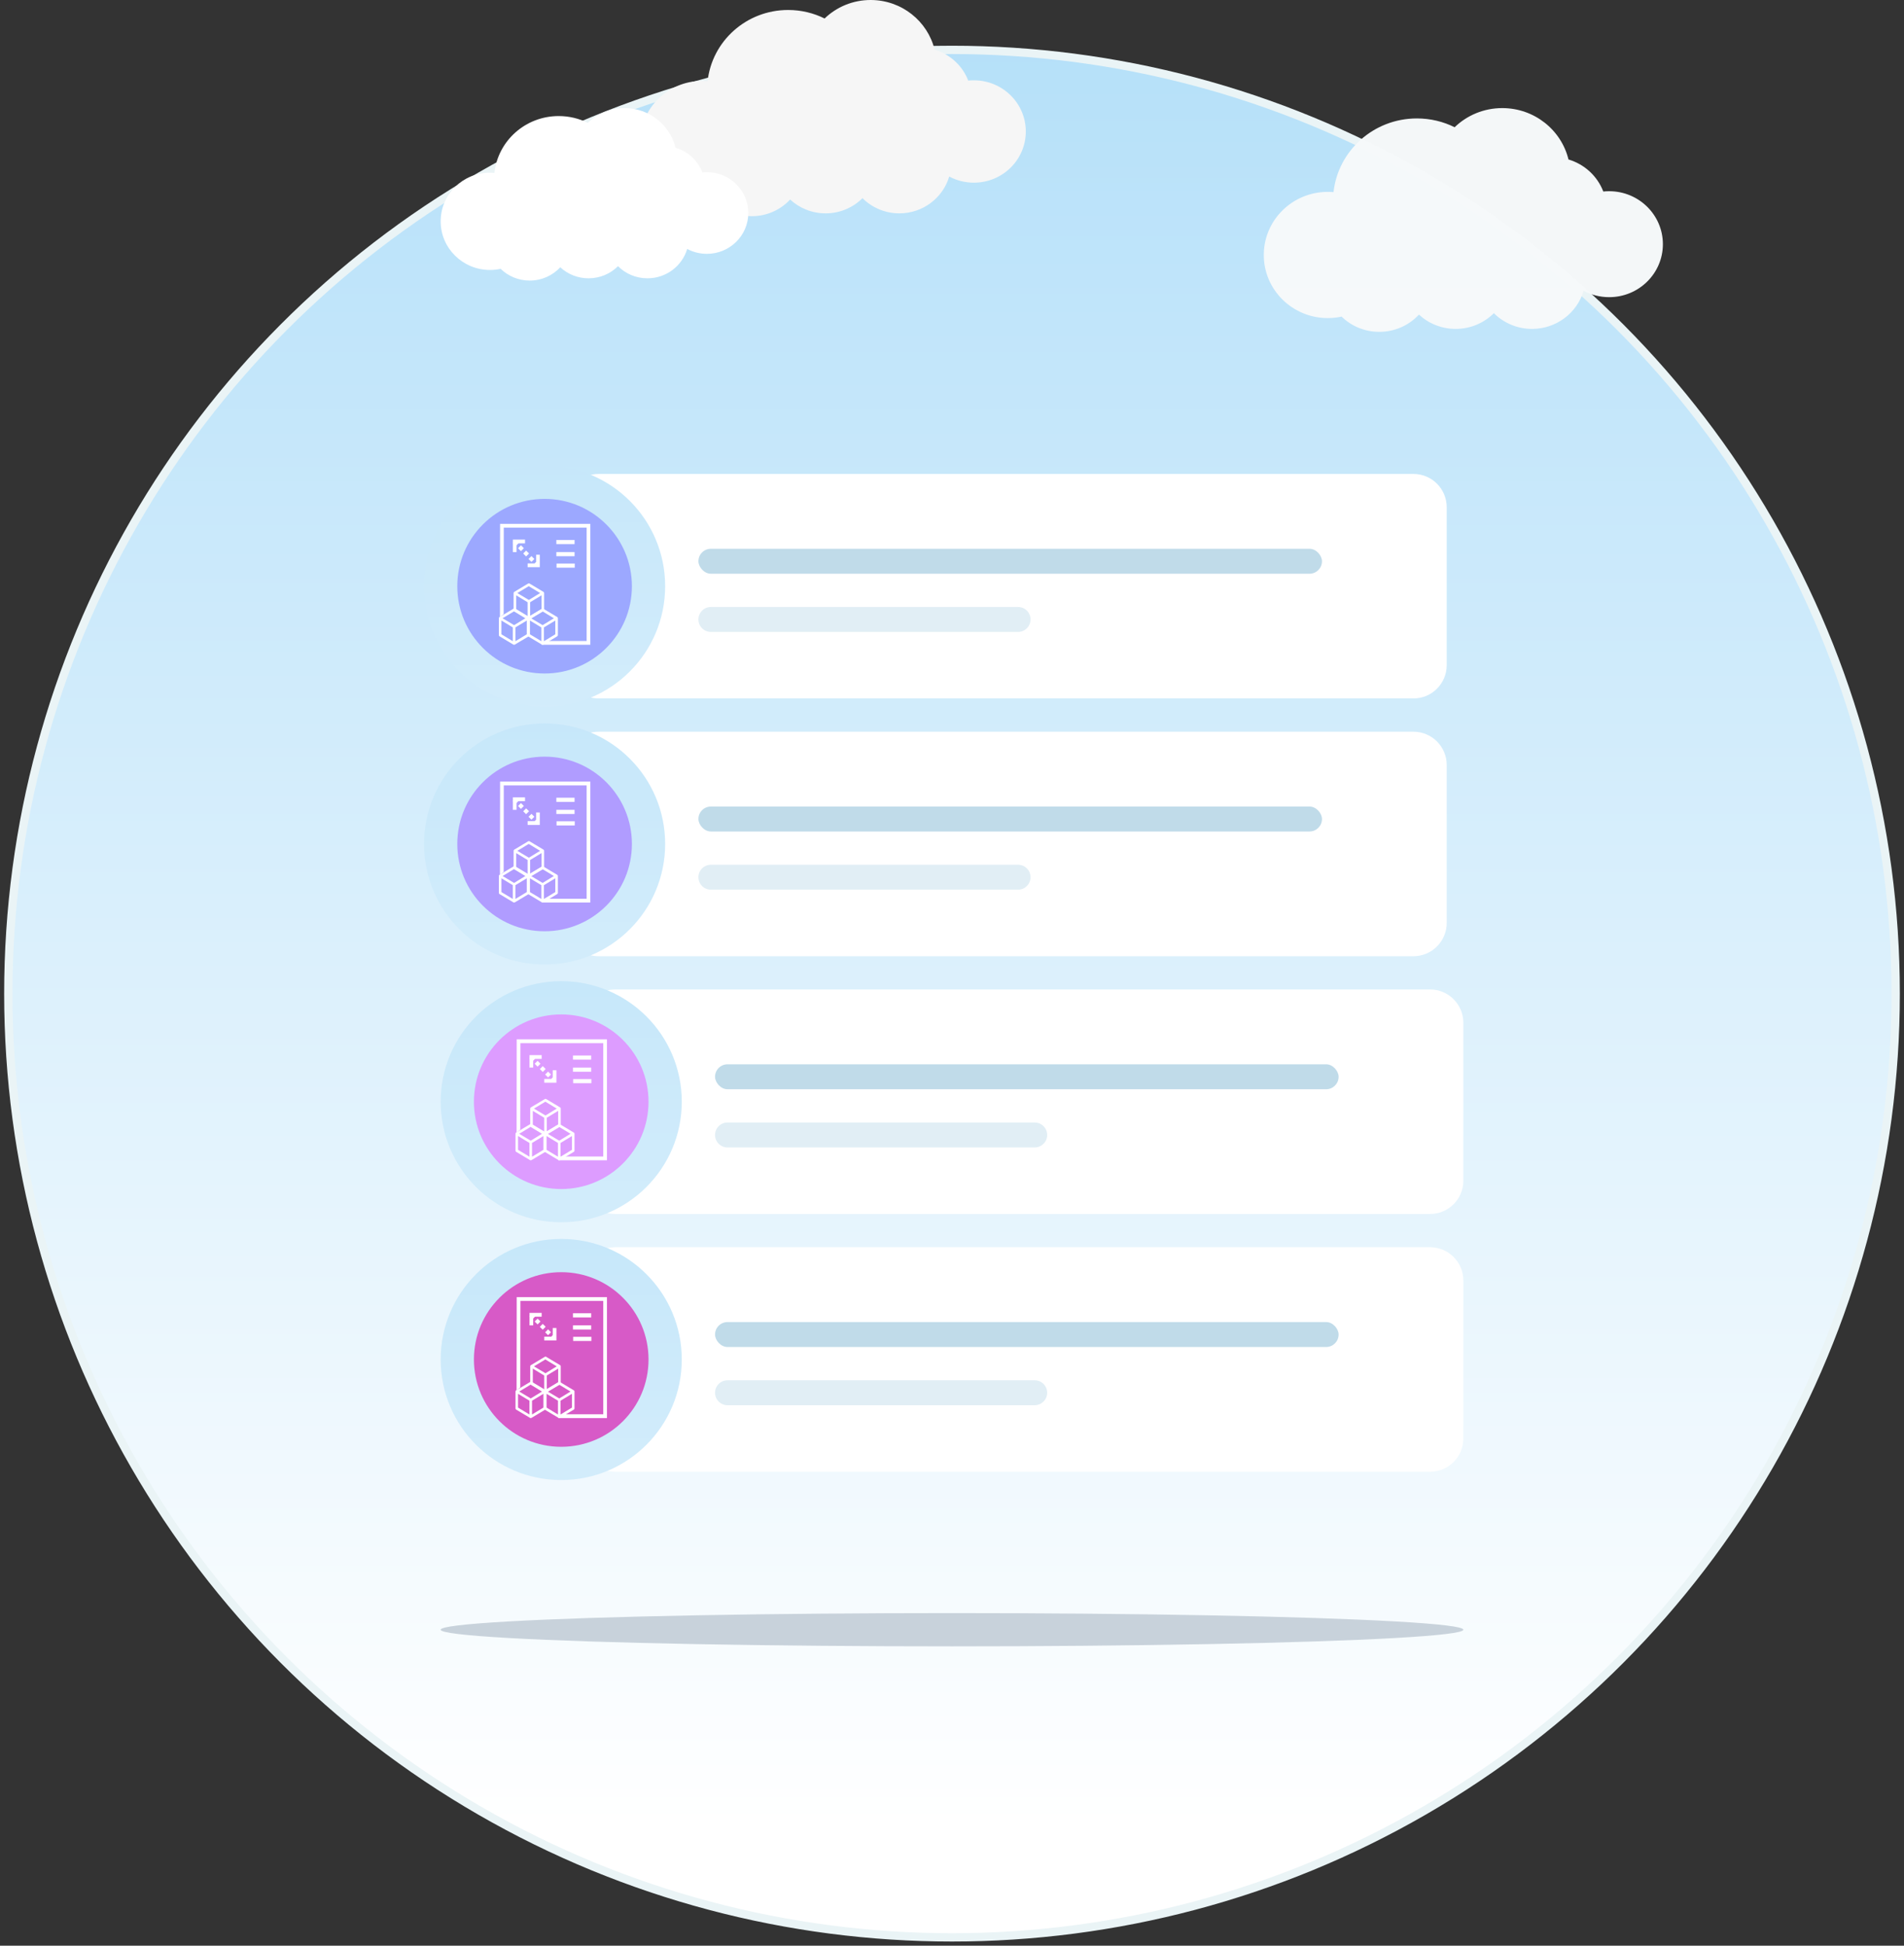 <?xml version="1.0" encoding="UTF-8"?>
<svg width="229px" height="234px" viewBox="0 0 229 234" version="1.1" xmlns="http://www.w3.org/2000/svg" xmlns:xlink="http://www.w3.org/1999/xlink">
    <rect x="0" y="0" width="229" height="234" fill="#333333" stroke="none"/>
    <!-- Generator: Sketch 52.6 (67491) - http://www.bohemiancoding.com/sketch -->
    <title>emptyinventoryadjusment</title>
    <desc>Created with Sketch.</desc>
    <defs>
        <linearGradient x1="50%" y1="93.344%" x2="50%" y2="0%" id="linearGradient-1">
            <stop stop-color="#FFFFFF" offset="0%"></stop>
            <stop stop-color="#B5E0F9" offset="100%"></stop>
        </linearGradient>
        <linearGradient x1="54.938%" y1="-14.967%" x2="54.938%" y2="122.017%" id="linearGradient-2">
            <stop stop-color="#C6E7FA" offset="0%"></stop>
            <stop stop-color="#D4EDFB" offset="100%"></stop>
        </linearGradient>
    </defs>
    <g id="Empty-States" stroke="none" stroke-width="1" fill="none" fill-rule="evenodd">
        <g id="Artboard-3" transform="translate(-921, -589)">
            <g id="emptyinventoryadjusment" transform="translate(922, 589)">
                <circle id="Oval" stroke="#EAF4F6" fill="url(#linearGradient-1)" fill-rule="nonzero" cx="113.5" cy="119.5" r="113.5"></circle>
                <g id="EmptyContact" transform="translate(52, 57)">
                    <g id="Group-3">
                        <path d="M19,0 L31.964,0 L117,0 C119.209,-4.05812251e-16 121,1.791 121,4 L121,23 C121,25.209 119.209,27 117,27 L19,27 C16.791,27 15,25.209 15,23 L15,4.976 L15,4 C15,1.791 16.791,4.05812251e-16 19,0 Z" id="Rectangle" fill="#FFFFFF" fill-rule="nonzero"></path>
                        <g id="Text" transform="translate(31, 9)">
                            <path d="M1.5,7 L38.446,7 C39.274,7 39.946,7.672 39.946,8.5 L39.946,8.5 C39.946,9.328 39.274,10 38.446,10 L1.5,10 C0.672,10 1.01453063e-16,9.328 0,8.5 L0,8.5 C-1.01453063e-16,7.672 0.672,7 1.5,7 Z" id="Name" fill="#E1EEF5"></path>
                            <rect id="Name" fill="#C0DBE9" x="0" y="0" width="75" height="3" rx="1.5"></rect>
                        </g>
                        <g id="Group-11" transform="translate(0, 1)">
                            <circle id="Oval-8" stroke="url(#linearGradient-2)" stroke-width="4" fill="#9CA8FF" fill-rule="nonzero" cx="12.5" cy="12.5" r="12.5"></circle>
                            <g id="purchase_order" transform="translate(7, 5)" fill="#FFFFFF">
                                <g id="Group">
                                    <path d="M10.557,14.091 L10.557,0.456 L0.591,0.456 L0.591,0 L11,0 L11,14.545 L5.145,14.545 L5.5,14.091 C8.871,14.091 10.557,14.091 10.557,14.091 Z M0.132,11.22 L0.146,0 L0.591,0 L0.577,10.857 L0.132,11.22 Z" id="Combined-Shape"></path>
                                    <polygon id="Rectangle-path" fill-rule="nonzero" points="6.937 4.775 9.127 4.775 9.127 5.274 6.937 5.274"></polygon>
                                    <polygon id="Rectangle-path-Copy-5" fill-rule="nonzero" points="6.914 1.941 9.104 1.941 9.104 2.44 6.914 2.44"></polygon>
                                    <polygon id="Rectangle-path-Copy-4" fill-rule="nonzero" points="6.914 3.396 9.104 3.396 9.104 3.895 6.914 3.895"></polygon>
                                    <g id="Group-3" transform="translate(3.091, 3.712) scale(1, -1) translate(-3.091, -3.712) translate(0.591, 1.212)" fill-rule="nonzero">
                                        <polygon id="Shape" points="2.869 1 2.869 1.454 3.71 1.454 3.888 1.636 3.888 2.498 4.331 2.498 4.331 1"></polygon>
                                        <polygon id="Shape-Copy" transform="translate(1.826, 3.567) scale(-1, -1) translate(-1.826, -3.567) " points="1.095 2.818 1.095 3.272 1.936 3.272 2.114 3.455 2.114 4.317 2.557 4.317 2.557 2.818"></polygon>
                                        <polygon id="Rectangle-path" transform="translate(2.067, 2.922) rotate(-135) translate(-2.067, -2.922) " points="1.567 2.422 2.064 2.422 2.064 2.916 1.567 2.916"></polygon>
                                        <polygon id="Rectangle-path" transform="translate(1.447, 3.556) rotate(-135) translate(-1.447, -3.556) " points="0.947 3.056 1.445 3.056 1.445 3.55 0.947 3.55"></polygon>
                                        <polygon id="Rectangle-path" transform="translate(3.329, 1.628) rotate(-135) translate(-3.329, -1.628) " points="2.829 1.128 3.327 1.128 3.327 1.622 2.829 1.622"></polygon>
                                        <polygon id="Rectangle-path" transform="translate(2.688, 2.287) rotate(-135) translate(-2.688, -2.287) " points="2.188 1.787 2.686 1.787 2.686 2.28 2.188 2.28"></polygon>
                                    </g>
                                    <g id="Group-23" transform="translate(0, 7.152)" fill-rule="nonzero">
                                        <path d="M5.425,1.093 C5.425,1.093 5.378,1.045 5.364,1.03 L3.685,0.024 C3.638,-0.008 3.577,-0.008 3.53,0.024 L1.852,1.03 C1.835,1.03 1.805,1.078 1.79,1.093 C1.79,1.093 1.774,1.157 1.774,1.173 L1.774,3.199 C1.774,3.262 1.805,3.311 1.852,3.343 L3.53,4.347 C3.53,4.347 3.591,4.364 3.608,4.364 C3.624,4.364 3.669,4.347 3.685,4.347 L5.364,3.343 C5.41,3.311 5.441,3.262 5.441,3.199 L5.441,1.173 C5.441,1.157 5.425,1.093 5.425,1.093 Z M3.453,3.933 L2.082,3.104 L2.082,1.445 L3.453,2.275 L3.453,3.933 Z M3.608,2.003 L2.22,1.173 L3.591,0.344 L4.962,1.173 L3.608,2.003 Z M5.133,3.104 L3.762,3.933 L3.762,2.275 L5.133,1.445 L5.133,3.104 Z" id="Shape"></path>
                                        <path d="M3.651,4.124 C3.651,4.124 3.604,4.075 3.589,4.06 L1.911,3.054 C1.864,3.022 1.803,3.022 1.756,3.054 L0.077,4.06 C0.061,4.06 0.031,4.109 0.016,4.124 C0.016,4.124 0,4.187 0,4.204 L0,6.229 C0,6.293 0.031,6.341 0.077,6.373 L1.756,7.377 C1.756,7.377 1.817,7.394 1.833,7.394 C1.849,7.394 1.895,7.377 1.911,7.377 L3.589,6.373 C3.636,6.341 3.667,6.293 3.667,6.229 L3.667,4.204 C3.667,4.187 3.651,4.124 3.651,4.124 Z M1.679,6.963 L0.308,6.134 L0.308,4.476 L1.679,5.305 L1.679,6.963 Z M1.833,5.033 L0.446,4.204 L1.817,3.374 L3.188,4.204 L1.833,5.033 Z M3.359,6.134 L1.988,6.963 L1.988,5.305 L3.359,4.476 L3.359,6.134 Z" id="Shape-Copy-6"></path>
                                        <path d="M7.081,4.124 C7.081,4.124 7.034,4.075 7.019,4.06 L5.341,3.054 C5.294,3.022 5.233,3.022 5.186,3.054 L3.507,4.06 C3.491,4.06 3.461,4.109 3.446,4.124 C3.446,4.124 3.43,4.187 3.43,4.204 L3.43,6.229 C3.43,6.293 3.461,6.341 3.507,6.373 L5.186,7.377 C5.186,7.377 5.247,7.394 5.263,7.394 C5.28,7.394 5.325,7.377 5.341,7.377 L7.019,6.373 C7.066,6.341 7.097,6.293 7.097,6.229 L7.097,4.204 C7.097,4.187 7.081,4.124 7.081,4.124 Z M5.109,6.963 L3.738,6.134 L3.738,4.476 L5.109,5.305 L5.109,6.963 Z M5.263,5.033 L3.876,4.204 L5.247,3.374 L6.618,4.204 L5.263,5.033 Z M6.789,6.134 L5.418,6.963 L5.418,5.305 L6.789,4.476 L6.789,6.134 Z" id="Shape-Copy-5"></path>
                                    </g>
                                </g>
                            </g>
                        </g>
                    </g>
                    <g id="Group-3" transform="translate(0, 31)">
                        <path d="M19,0 L31.964,0 L117,0 C119.209,-4.05812251e-16 121,1.791 121,4 L121,23 C121,25.209 119.209,27 117,27 L19,27 C16.791,27 15,25.209 15,23 L15,4.976 L15,4 C15,1.791 16.791,4.05812251e-16 19,0 Z" id="Rectangle" fill="#FFFFFF" fill-rule="nonzero"></path>
                        <g id="Text" transform="translate(31, 9)">
                            <path d="M1.5,7 L38.446,7 C39.274,7 39.946,7.672 39.946,8.5 L39.946,8.5 C39.946,9.328 39.274,10 38.446,10 L1.5,10 C0.672,10 1.01453063e-16,9.328 0,8.5 L0,8.5 C-1.01453063e-16,7.672 0.672,7 1.5,7 Z" id="Name" fill="#E1EEF5"></path>
                            <rect id="Name" fill="#C0DBE9" x="0" y="0" width="75" height="3" rx="1.5"></rect>
                        </g>
                        <g id="Group-11" transform="translate(0, 1)">
                            <circle id="Oval-8" stroke="url(#linearGradient-2)" stroke-width="4" fill="#B09CFF" fill-rule="nonzero" cx="12.5" cy="12.5" r="12.5"></circle>
                            <g id="purchase_order" transform="translate(7, 5)" fill="#FFFFFF">
                                <g id="Group">
                                    <path d="M10.557,14.091 L10.557,0.456 L0.591,0.456 L0.591,0 L11,0 L11,14.545 L5.145,14.545 L5.5,14.091 C8.871,14.091 10.557,14.091 10.557,14.091 Z M0.132,11.22 L0.146,0 L0.591,0 L0.577,10.857 L0.132,11.22 Z" id="Combined-Shape"></path>
                                    <polygon id="Rectangle-path" fill-rule="nonzero" points="6.937 4.775 9.127 4.775 9.127 5.274 6.937 5.274"></polygon>
                                    <polygon id="Rectangle-path-Copy-5" fill-rule="nonzero" points="6.914 1.941 9.104 1.941 9.104 2.44 6.914 2.44"></polygon>
                                    <polygon id="Rectangle-path-Copy-4" fill-rule="nonzero" points="6.914 3.396 9.104 3.396 9.104 3.895 6.914 3.895"></polygon>
                                    <g id="Group-3" transform="translate(3.091, 3.712) scale(1, -1) translate(-3.091, -3.712) translate(0.591, 1.212)" fill-rule="nonzero">
                                        <polygon id="Shape" points="2.869 1 2.869 1.454 3.71 1.454 3.888 1.636 3.888 2.498 4.331 2.498 4.331 1"></polygon>
                                        <polygon id="Shape-Copy" transform="translate(1.826, 3.567) scale(-1, -1) translate(-1.826, -3.567) " points="1.095 2.818 1.095 3.272 1.936 3.272 2.114 3.455 2.114 4.317 2.557 4.317 2.557 2.818"></polygon>
                                        <polygon id="Rectangle-path" transform="translate(2.067, 2.922) rotate(-135) translate(-2.067, -2.922) " points="1.567 2.422 2.064 2.422 2.064 2.916 1.567 2.916"></polygon>
                                        <polygon id="Rectangle-path" transform="translate(1.447, 3.556) rotate(-135) translate(-1.447, -3.556) " points="0.947 3.056 1.445 3.056 1.445 3.55 0.947 3.55"></polygon>
                                        <polygon id="Rectangle-path" transform="translate(3.329, 1.628) rotate(-135) translate(-3.329, -1.628) " points="2.829 1.128 3.327 1.128 3.327 1.622 2.829 1.622"></polygon>
                                        <polygon id="Rectangle-path" transform="translate(2.688, 2.287) rotate(-135) translate(-2.688, -2.287) " points="2.188 1.787 2.686 1.787 2.686 2.28 2.188 2.28"></polygon>
                                    </g>
                                    <g id="Group-23" transform="translate(0, 7.152)" fill-rule="nonzero">
                                        <path d="M5.425,1.093 C5.425,1.093 5.378,1.045 5.364,1.03 L3.685,0.024 C3.638,-0.008 3.577,-0.008 3.53,0.024 L1.852,1.03 C1.835,1.03 1.805,1.078 1.79,1.093 C1.79,1.093 1.774,1.157 1.774,1.173 L1.774,3.199 C1.774,3.262 1.805,3.311 1.852,3.343 L3.53,4.347 C3.53,4.347 3.591,4.364 3.608,4.364 C3.624,4.364 3.669,4.347 3.685,4.347 L5.364,3.343 C5.41,3.311 5.441,3.262 5.441,3.199 L5.441,1.173 C5.441,1.157 5.425,1.093 5.425,1.093 Z M3.453,3.933 L2.082,3.104 L2.082,1.445 L3.453,2.275 L3.453,3.933 Z M3.608,2.003 L2.22,1.173 L3.591,0.344 L4.962,1.173 L3.608,2.003 Z M5.133,3.104 L3.762,3.933 L3.762,2.275 L5.133,1.445 L5.133,3.104 Z" id="Shape"></path>
                                        <path d="M3.651,4.124 C3.651,4.124 3.604,4.075 3.589,4.06 L1.911,3.054 C1.864,3.022 1.803,3.022 1.756,3.054 L0.077,4.06 C0.061,4.06 0.031,4.109 0.016,4.124 C0.016,4.124 0,4.187 0,4.204 L0,6.229 C0,6.293 0.031,6.341 0.077,6.373 L1.756,7.377 C1.756,7.377 1.817,7.394 1.833,7.394 C1.849,7.394 1.895,7.377 1.911,7.377 L3.589,6.373 C3.636,6.341 3.667,6.293 3.667,6.229 L3.667,4.204 C3.667,4.187 3.651,4.124 3.651,4.124 Z M1.679,6.963 L0.308,6.134 L0.308,4.476 L1.679,5.305 L1.679,6.963 Z M1.833,5.033 L0.446,4.204 L1.817,3.374 L3.188,4.204 L1.833,5.033 Z M3.359,6.134 L1.988,6.963 L1.988,5.305 L3.359,4.476 L3.359,6.134 Z" id="Shape-Copy-6"></path>
                                        <path d="M7.081,4.124 C7.081,4.124 7.034,4.075 7.019,4.06 L5.341,3.054 C5.294,3.022 5.233,3.022 5.186,3.054 L3.507,4.06 C3.491,4.06 3.461,4.109 3.446,4.124 C3.446,4.124 3.43,4.187 3.43,4.204 L3.43,6.229 C3.43,6.293 3.461,6.341 3.507,6.373 L5.186,7.377 C5.186,7.377 5.247,7.394 5.263,7.394 C5.28,7.394 5.325,7.377 5.341,7.377 L7.019,6.373 C7.066,6.341 7.097,6.293 7.097,6.229 L7.097,4.204 C7.097,4.187 7.081,4.124 7.081,4.124 Z M5.109,6.963 L3.738,6.134 L3.738,4.476 L5.109,5.305 L5.109,6.963 Z M5.263,5.033 L3.876,4.204 L5.247,3.374 L6.618,4.204 L5.263,5.033 Z M6.789,6.134 L5.418,6.963 L5.418,5.305 L6.789,4.476 L6.789,6.134 Z" id="Shape-Copy-5"></path>
                                    </g>
                                </g>
                            </g>
                        </g>
                    </g>
                    <g id="Group-3" transform="translate(2, 62)">
                        <path d="M19,0 L31.964,0 L117,0 C119.209,-4.05812251e-16 121,1.791 121,4 L121,23 C121,25.209 119.209,27 117,27 L19,27 C16.791,27 15,25.209 15,23 L15,4.976 L15,4 C15,1.791 16.791,4.05812251e-16 19,0 Z" id="Rectangle" fill="#FFFFFF" fill-rule="nonzero"></path>
                        <g id="Text" transform="translate(31, 9)">
                            <path d="M1.5,7 L38.446,7 C39.274,7 39.946,7.672 39.946,8.5 L39.946,8.5 C39.946,9.328 39.274,10 38.446,10 L1.5,10 C0.672,10 1.01453063e-16,9.328 0,8.5 L0,8.5 C-1.01453063e-16,7.672 0.672,7 1.5,7 Z" id="Name" fill="#E1EEF5"></path>
                            <rect id="Name" fill="#C0DBE9" x="0" y="0" width="75" height="3" rx="1.5"></rect>
                        </g>
                        <g id="Group-11" transform="translate(0, 1)">
                            <circle id="Oval-8" stroke="url(#linearGradient-2)" stroke-width="4" fill="#DD9CFF" fill-rule="nonzero" cx="12.5" cy="12.5" r="12.5"></circle>
                            <g id="purchase_order" transform="translate(7, 5)" fill="#FFFFFF">
                                <g id="Group">
                                    <path d="M10.557,14.091 L10.557,0.456 L0.591,0.456 L0.591,0 L11,0 L11,14.545 L5.145,14.545 L5.5,14.091 C8.871,14.091 10.557,14.091 10.557,14.091 Z M0.132,11.22 L0.146,0 L0.591,0 L0.577,10.857 L0.132,11.22 Z" id="Combined-Shape"></path>
                                    <polygon id="Rectangle-path" fill-rule="nonzero" points="6.937 4.775 9.127 4.775 9.127 5.274 6.937 5.274"></polygon>
                                    <polygon id="Rectangle-path-Copy-5" fill-rule="nonzero" points="6.914 1.941 9.104 1.941 9.104 2.44 6.914 2.44"></polygon>
                                    <polygon id="Rectangle-path-Copy-4" fill-rule="nonzero" points="6.914 3.396 9.104 3.396 9.104 3.895 6.914 3.895"></polygon>
                                    <g id="Group-3" transform="translate(3.091, 3.712) scale(1, -1) translate(-3.091, -3.712) translate(0.591, 1.212)" fill-rule="nonzero">
                                        <polygon id="Shape" points="2.869 1 2.869 1.454 3.71 1.454 3.888 1.636 3.888 2.498 4.331 2.498 4.331 1"></polygon>
                                        <polygon id="Shape-Copy" transform="translate(1.826, 3.567) scale(-1, -1) translate(-1.826, -3.567) " points="1.095 2.818 1.095 3.272 1.936 3.272 2.114 3.455 2.114 4.317 2.557 4.317 2.557 2.818"></polygon>
                                        <polygon id="Rectangle-path" transform="translate(2.067, 2.922) rotate(-135) translate(-2.067, -2.922) " points="1.567 2.422 2.064 2.422 2.064 2.916 1.567 2.916"></polygon>
                                        <polygon id="Rectangle-path" transform="translate(1.447, 3.556) rotate(-135) translate(-1.447, -3.556) " points="0.947 3.056 1.445 3.056 1.445 3.55 0.947 3.55"></polygon>
                                        <polygon id="Rectangle-path" transform="translate(3.329, 1.628) rotate(-135) translate(-3.329, -1.628) " points="2.829 1.128 3.327 1.128 3.327 1.622 2.829 1.622"></polygon>
                                        <polygon id="Rectangle-path" transform="translate(2.688, 2.287) rotate(-135) translate(-2.688, -2.287) " points="2.188 1.787 2.686 1.787 2.686 2.28 2.188 2.28"></polygon>
                                    </g>
                                    <g id="Group-23" transform="translate(0, 7.152)" fill-rule="nonzero">
                                        <path d="M5.425,1.093 C5.425,1.093 5.378,1.045 5.364,1.03 L3.685,0.024 C3.638,-0.008 3.577,-0.008 3.53,0.024 L1.852,1.03 C1.835,1.03 1.805,1.078 1.79,1.093 C1.79,1.093 1.774,1.157 1.774,1.173 L1.774,3.199 C1.774,3.262 1.805,3.311 1.852,3.343 L3.53,4.347 C3.53,4.347 3.591,4.364 3.608,4.364 C3.624,4.364 3.669,4.347 3.685,4.347 L5.364,3.343 C5.41,3.311 5.441,3.262 5.441,3.199 L5.441,1.173 C5.441,1.157 5.425,1.093 5.425,1.093 Z M3.453,3.933 L2.082,3.104 L2.082,1.445 L3.453,2.275 L3.453,3.933 Z M3.608,2.003 L2.22,1.173 L3.591,0.344 L4.962,1.173 L3.608,2.003 Z M5.133,3.104 L3.762,3.933 L3.762,2.275 L5.133,1.445 L5.133,3.104 Z" id="Shape"></path>
                                        <path d="M3.651,4.124 C3.651,4.124 3.604,4.075 3.589,4.06 L1.911,3.054 C1.864,3.022 1.803,3.022 1.756,3.054 L0.077,4.06 C0.061,4.06 0.031,4.109 0.016,4.124 C0.016,4.124 0,4.187 0,4.204 L0,6.229 C0,6.293 0.031,6.341 0.077,6.373 L1.756,7.377 C1.756,7.377 1.817,7.394 1.833,7.394 C1.849,7.394 1.895,7.377 1.911,7.377 L3.589,6.373 C3.636,6.341 3.667,6.293 3.667,6.229 L3.667,4.204 C3.667,4.187 3.651,4.124 3.651,4.124 Z M1.679,6.963 L0.308,6.134 L0.308,4.476 L1.679,5.305 L1.679,6.963 Z M1.833,5.033 L0.446,4.204 L1.817,3.374 L3.188,4.204 L1.833,5.033 Z M3.359,6.134 L1.988,6.963 L1.988,5.305 L3.359,4.476 L3.359,6.134 Z" id="Shape-Copy-6"></path>
                                        <path d="M7.081,4.124 C7.081,4.124 7.034,4.075 7.019,4.06 L5.341,3.054 C5.294,3.022 5.233,3.022 5.186,3.054 L3.507,4.06 C3.491,4.06 3.461,4.109 3.446,4.124 C3.446,4.124 3.43,4.187 3.43,4.204 L3.43,6.229 C3.43,6.293 3.461,6.341 3.507,6.373 L5.186,7.377 C5.186,7.377 5.247,7.394 5.263,7.394 C5.28,7.394 5.325,7.377 5.341,7.377 L7.019,6.373 C7.066,6.341 7.097,6.293 7.097,6.229 L7.097,4.204 C7.097,4.187 7.081,4.124 7.081,4.124 Z M5.109,6.963 L3.738,6.134 L3.738,4.476 L5.109,5.305 L5.109,6.963 Z M5.263,5.033 L3.876,4.204 L5.247,3.374 L6.618,4.204 L5.263,5.033 Z M6.789,6.134 L5.418,6.963 L5.418,5.305 L6.789,4.476 L6.789,6.134 Z" id="Shape-Copy-5"></path>
                                    </g>
                                </g>
                            </g>
                        </g>
                    </g>
                    <g id="Group-3" transform="translate(2, 93)">
                        <path d="M19,0 L31.964,0 L117,0 C119.209,-4.05812251e-16 121,1.791 121,4 L121,23 C121,25.209 119.209,27 117,27 L19,27 C16.791,27 15,25.209 15,23 L15,4.976 L15,4 C15,1.791 16.791,4.05812251e-16 19,0 Z" id="Rectangle" fill="#FFFFFF" fill-rule="nonzero"></path>
                        <g id="Text" transform="translate(31, 9)">
                            <path d="M1.5,7 L38.446,7 C39.274,7 39.946,7.672 39.946,8.5 L39.946,8.5 C39.946,9.328 39.274,10 38.446,10 L1.5,10 C0.672,10 1.01453063e-16,9.328 0,8.5 L0,8.5 C-1.01453063e-16,7.672 0.672,7 1.5,7 Z" id="Name" fill="#E1EEF5"></path>
                            <rect id="Name" fill="#C0DBE9" x="0" y="0" width="75" height="3" rx="1.5"></rect>
                        </g>
                        <g id="Group-11" transform="translate(0, 1)">
                            <circle id="Oval-8" stroke="url(#linearGradient-2)" stroke-width="4" fill="#D75AC7" fill-rule="nonzero" cx="12.5" cy="12.5" r="12.5"></circle>
                            <g id="purchase_order" transform="translate(7, 5)" fill="#FFFFFF">
                                <g id="Group">
                                    <path d="M10.557,14.091 L10.557,0.456 L0.591,0.456 L0.591,0 L11,0 L11,14.545 L5.145,14.545 L5.5,14.091 C8.871,14.091 10.557,14.091 10.557,14.091 Z M0.132,11.22 L0.146,0 L0.591,0 L0.577,10.857 L0.132,11.22 Z" id="Combined-Shape"></path>
                                    <polygon id="Rectangle-path" fill-rule="nonzero" points="6.937 4.775 9.127 4.775 9.127 5.274 6.937 5.274"></polygon>
                                    <polygon id="Rectangle-path-Copy-5" fill-rule="nonzero" points="6.914 1.941 9.104 1.941 9.104 2.44 6.914 2.44"></polygon>
                                    <polygon id="Rectangle-path-Copy-4" fill-rule="nonzero" points="6.914 3.396 9.104 3.396 9.104 3.895 6.914 3.895"></polygon>
                                    <g id="Group-3" transform="translate(3.091, 3.712) scale(1, -1) translate(-3.091, -3.712) translate(0.591, 1.212)" fill-rule="nonzero">
                                        <polygon id="Shape" points="2.869 1 2.869 1.454 3.71 1.454 3.888 1.636 3.888 2.498 4.331 2.498 4.331 1"></polygon>
                                        <polygon id="Shape-Copy" transform="translate(1.826, 3.567) scale(-1, -1) translate(-1.826, -3.567) " points="1.095 2.818 1.095 3.272 1.936 3.272 2.114 3.455 2.114 4.317 2.557 4.317 2.557 2.818"></polygon>
                                        <polygon id="Rectangle-path" transform="translate(2.067, 2.922) rotate(-135) translate(-2.067, -2.922) " points="1.567 2.422 2.064 2.422 2.064 2.916 1.567 2.916"></polygon>
                                        <polygon id="Rectangle-path" transform="translate(1.447, 3.556) rotate(-135) translate(-1.447, -3.556) " points="0.947 3.056 1.445 3.056 1.445 3.55 0.947 3.55"></polygon>
                                        <polygon id="Rectangle-path" transform="translate(3.329, 1.628) rotate(-135) translate(-3.329, -1.628) " points="2.829 1.128 3.327 1.128 3.327 1.622 2.829 1.622"></polygon>
                                        <polygon id="Rectangle-path" transform="translate(2.688, 2.287) rotate(-135) translate(-2.688, -2.287) " points="2.188 1.787 2.686 1.787 2.686 2.28 2.188 2.28"></polygon>
                                    </g>
                                    <g id="Group-23" transform="translate(0, 7.152)" fill-rule="nonzero">
                                        <path d="M5.425,1.093 C5.425,1.093 5.378,1.045 5.364,1.03 L3.685,0.024 C3.638,-0.008 3.577,-0.008 3.53,0.024 L1.852,1.03 C1.835,1.03 1.805,1.078 1.79,1.093 C1.79,1.093 1.774,1.157 1.774,1.173 L1.774,3.199 C1.774,3.262 1.805,3.311 1.852,3.343 L3.53,4.347 C3.53,4.347 3.591,4.364 3.608,4.364 C3.624,4.364 3.669,4.347 3.685,4.347 L5.364,3.343 C5.41,3.311 5.441,3.262 5.441,3.199 L5.441,1.173 C5.441,1.157 5.425,1.093 5.425,1.093 Z M3.453,3.933 L2.082,3.104 L2.082,1.445 L3.453,2.275 L3.453,3.933 Z M3.608,2.003 L2.22,1.173 L3.591,0.344 L4.962,1.173 L3.608,2.003 Z M5.133,3.104 L3.762,3.933 L3.762,2.275 L5.133,1.445 L5.133,3.104 Z" id="Shape"></path>
                                        <path d="M3.651,4.124 C3.651,4.124 3.604,4.075 3.589,4.06 L1.911,3.054 C1.864,3.022 1.803,3.022 1.756,3.054 L0.077,4.06 C0.061,4.06 0.031,4.109 0.016,4.124 C0.016,4.124 0,4.187 0,4.204 L0,6.229 C0,6.293 0.031,6.341 0.077,6.373 L1.756,7.377 C1.756,7.377 1.817,7.394 1.833,7.394 C1.849,7.394 1.895,7.377 1.911,7.377 L3.589,6.373 C3.636,6.341 3.667,6.293 3.667,6.229 L3.667,4.204 C3.667,4.187 3.651,4.124 3.651,4.124 Z M1.679,6.963 L0.308,6.134 L0.308,4.476 L1.679,5.305 L1.679,6.963 Z M1.833,5.033 L0.446,4.204 L1.817,3.374 L3.188,4.204 L1.833,5.033 Z M3.359,6.134 L1.988,6.963 L1.988,5.305 L3.359,4.476 L3.359,6.134 Z" id="Shape-Copy-6"></path>
                                        <path d="M7.081,4.124 C7.081,4.124 7.034,4.075 7.019,4.06 L5.341,3.054 C5.294,3.022 5.233,3.022 5.186,3.054 L3.507,4.06 C3.491,4.06 3.461,4.109 3.446,4.124 C3.446,4.124 3.43,4.187 3.43,4.204 L3.43,6.229 C3.43,6.293 3.461,6.341 3.507,6.373 L5.186,7.377 C5.186,7.377 5.247,7.394 5.263,7.394 C5.28,7.394 5.325,7.377 5.341,7.377 L7.019,6.373 C7.066,6.341 7.097,6.293 7.097,6.229 L7.097,4.204 C7.097,4.187 7.081,4.124 7.081,4.124 Z M5.109,6.963 L3.738,6.134 L3.738,4.476 L5.109,5.305 L5.109,6.963 Z M5.263,5.033 L3.876,4.204 L5.247,3.374 L6.618,4.204 L5.263,5.033 Z M6.789,6.134 L5.418,6.963 L5.418,5.305 L6.789,4.476 L6.789,6.134 Z" id="Shape-Copy-5"></path>
                                    </g>
                                </g>
                            </g>
                        </g>
                    </g>
                    <ellipse id="Oval-3" fill="#C8D2DB" fill-rule="nonzero" cx="61.5" cy="139" rx="61.5" ry="2"></ellipse>
                </g>
                <path d="M93.791,1.201 C95.371,1.201 96.858,1.57 98.177,2.225 C99.601,0.85 101.557,0 103.711,0 C107.443,0 110.571,2.544 111.407,5.971 C113.273,6.523 114.769,7.912 115.451,9.693 C115.677,9.67 115.904,9.659 116.134,9.659 C119.581,9.659 122.377,12.415 122.377,15.815 C122.377,19.214 119.581,21.97 116.134,21.97 C115.06,21.97 114.047,21.702 113.165,21.232 C112.408,23.79 110.011,25.659 107.17,25.659 C105.437,25.659 103.867,24.961 102.735,23.833 C101.602,24.961 100.034,25.659 98.297,25.659 C96.65,25.659 95.147,25.028 94.031,23.997 C92.889,25.228 91.249,26 89.422,26 C87.714,26 86.168,25.327 85.041,24.23 C84.525,24.342 83.989,24.402 83.439,24.402 C79.329,24.402 76,21.118 76,17.068 C76,13.017 79.329,9.734 83.439,9.734 C83.663,9.734 83.883,9.745 84.105,9.765 C84.632,4.949 88.769,1.201 93.791,1.201 Z" id="Shape-Copy" fill="#F6F6F6" fill-rule="nonzero"></path>
                <path d="M66.194,13.958 C67.454,13.958 68.641,14.252 69.693,14.775 C70.83,13.678 72.39,13 74.109,13 C77.086,13 79.582,15.03 80.248,17.764 C81.737,18.204 82.931,19.312 83.475,20.733 C83.655,20.715 83.836,20.706 84.019,20.706 C86.77,20.706 89,22.905 89,25.618 C89,28.329 86.77,30.528 84.019,30.528 C83.162,30.528 82.354,30.314 81.651,29.939 C81.047,31.98 79.135,33.471 76.868,33.471 C75.485,33.471 74.232,32.914 73.33,32.014 C72.426,32.914 71.174,33.471 69.789,33.471 C68.475,33.471 67.276,32.967 66.386,32.145 C65.474,33.127 64.166,33.743 62.709,33.743 C61.345,33.743 60.112,33.207 59.213,32.331 C58.801,32.421 58.374,32.468 57.935,32.468 C54.656,32.468 52,29.848 52,26.617 C52,23.385 54.656,20.766 57.935,20.766 C58.113,20.766 58.289,20.775 58.466,20.79 C58.887,16.948 62.187,13.958 66.194,13.958 Z" id="Shape-Copy" fill="#FFFFFF" fill-rule="nonzero"></path>
                <path d="M169.414,14.243 C171.049,14.243 172.589,14.625 173.954,15.303 C175.427,13.879 177.452,13 179.681,13 C183.544,13 186.782,15.633 187.646,19.18 C189.578,19.751 191.126,21.189 191.832,23.033 C192.066,23.008 192.301,22.997 192.539,22.997 C196.107,22.997 199,25.849 199,29.369 C199,32.886 196.107,35.739 192.539,35.739 C191.427,35.739 190.379,35.462 189.466,34.975 C188.683,37.623 186.202,39.557 183.261,39.557 C181.468,39.557 179.842,38.834 178.671,37.667 C177.499,38.834 175.875,39.557 174.077,39.557 C172.372,39.557 170.817,38.904 169.662,37.837 C168.48,39.111 166.782,39.91 164.892,39.91 C163.124,39.91 161.523,39.214 160.357,38.078 C159.823,38.194 159.268,38.256 158.7,38.256 C154.446,38.256 151,34.857 151,30.666 C151,26.472 154.446,23.075 158.7,23.075 C158.931,23.075 159.159,23.086 159.388,23.106 C159.934,18.122 164.216,14.243 169.414,14.243 Z" id="Shape-Copy" fill="#F6F9FA" fill-rule="nonzero" opacity="0.991"></path>
            </g>
        </g>
    </g>
</svg>